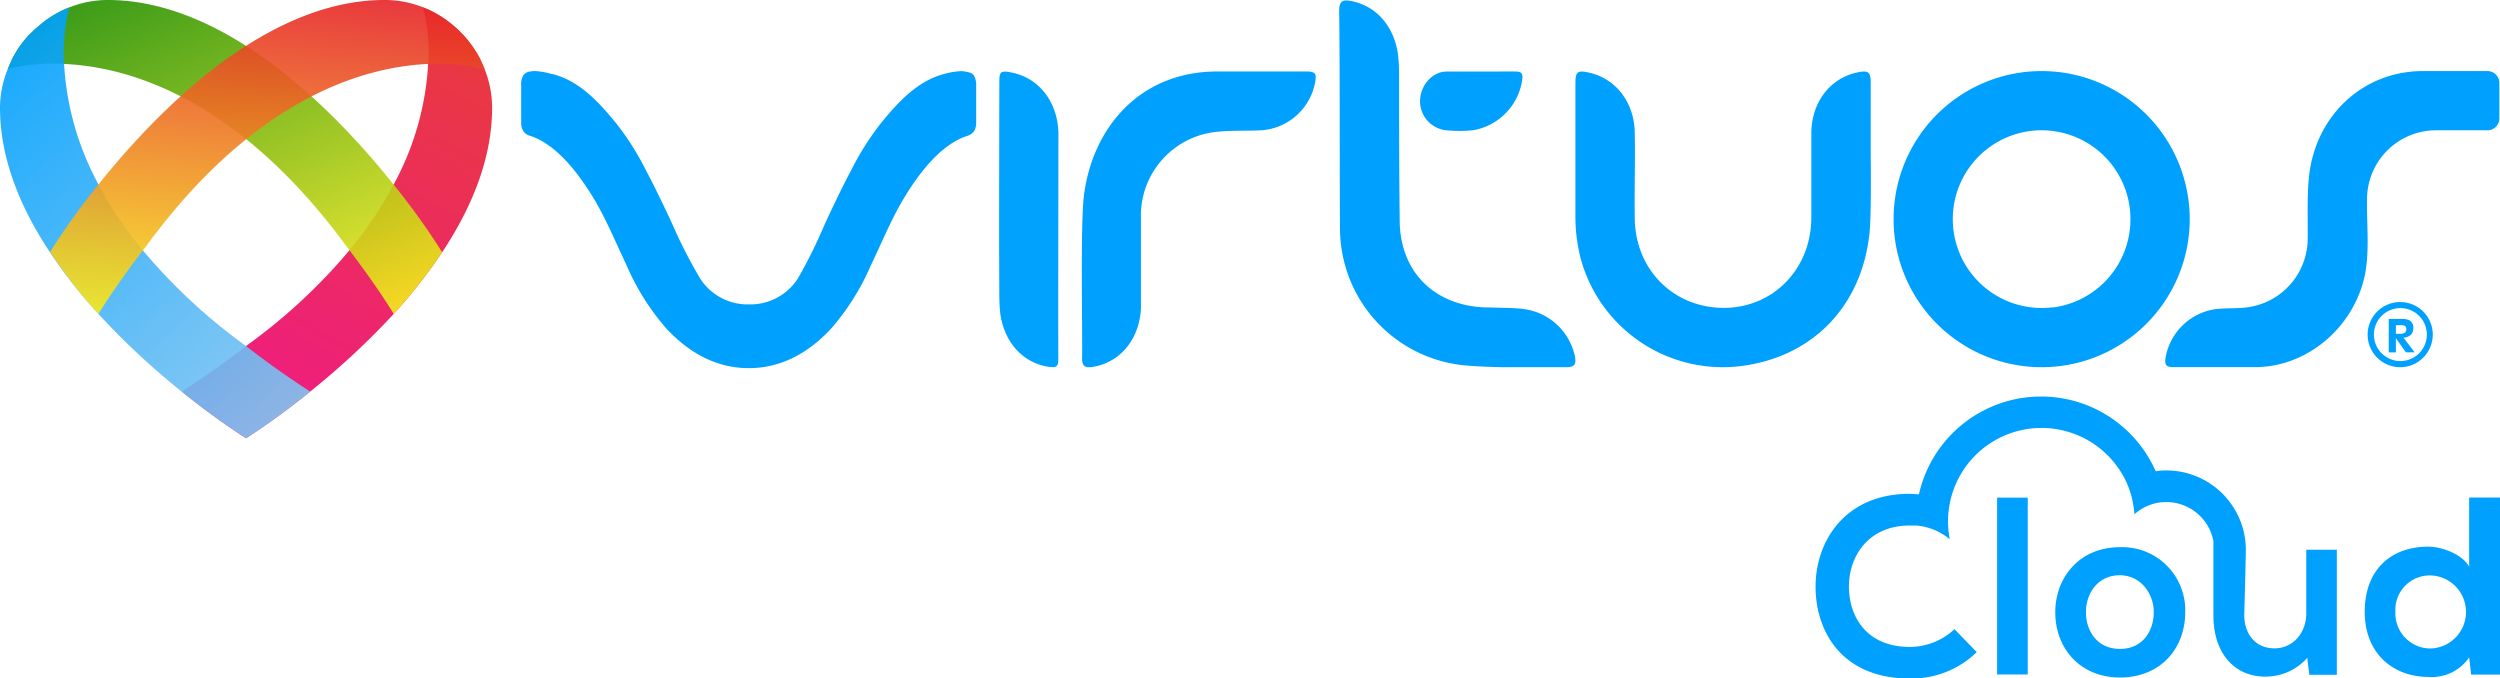 <svg xmlns="http://www.w3.org/2000/svg" xmlns:xlink="http://www.w3.org/1999/xlink" viewBox="0 0 422.11 114.56"><defs><style>.cls-1{fill:url(#linear-gradient);}.cls-2{fill:url(#linear-gradient-2);}.cls-3{fill:url(#linear-gradient-3);}.cls-4{fill:url(#linear-gradient-4);}.cls-5{fill:#00a1fe;}.cls-6{fill:#00a2fe;}</style><linearGradient id="linear-gradient" x1="41.41" y1="73.92" x2="80.58" y2="6.34" gradientUnits="userSpaceOnUse"><stop offset="0" stop-color="#ee0278" stop-opacity="0.9"/><stop offset="1" stop-color="#e72429" stop-opacity="0.9"/></linearGradient><linearGradient id="linear-gradient-2" x1="24.44" y1="-4.25" x2="51.8" y2="59.28" gradientUnits="userSpaceOnUse"><stop offset="0" stop-color="#279200" stop-opacity="0.9"/><stop offset="1" stop-color="#f8ec1d" stop-opacity="0.9"/></linearGradient><linearGradient id="linear-gradient-3" x1="-0.59" y1="10.78" x2="50.74" y2="67.59" gradientUnits="userSpaceOnUse"><stop offset="0" stop-color="#00a1fe" stop-opacity="0.9"/><stop offset="1" stop-color="#83c5f1" stop-opacity="0.9"/></linearGradient><linearGradient id="linear-gradient-4" x1="42.46" y1="55.4" x2="47.85" y2="-1.69" gradientUnits="userSpaceOnUse"><stop offset="0" stop-color="#f8ec1d" stop-opacity="0.9"/><stop offset="1" stop-color="#e72429" stop-opacity="0.9"/></linearGradient></defs><g id="Layer_2" data-name="Layer 2"><g id="Layer_1-2" data-name="Layer 1"><path class="cls-1" d="M81.82,11.66c-.2-.5-.42-1-.67-1.49l0-.06c-.19-.38-.4-.75-.61-1.11l-.09-.14c-.21-.33-.42-.66-.65-1l-.12-.16c-.22-.31-.46-.62-.7-.92l-.12-.15c-.25-.29-.51-.59-.77-.87l-.14-.13c-.26-.28-.54-.55-.82-.81l-.17-.15c-.27-.24-.55-.48-.84-.71l-.26-.2c-.26-.2-.52-.4-.78-.58l-.46-.3c-.21-.14-.41-.27-.62-.39s-.54-.31-.81-.45l-.3-.16c-.48-.24-1-.45-1.47-.65a30.48,30.48,0,0,1,.87,9.55,48,48,0,0,1-5.81,20.34A65.78,65.78,0,0,1,59,42.26,95.26,95.26,0,0,1,41.54,58.42s-4.77,3.81-10.83,7.69A124.6,124.6,0,0,0,41.54,74a125.51,125.51,0,0,0,10.84-7.89A129,129,0,0,0,66.48,53,86.41,86.41,0,0,0,74.65,42.6c4.95-7.45,8.44-15.78,8.44-24.42A17.57,17.57,0,0,0,81.82,11.66Z"/><path class="cls-2" d="M74,41.56a124.23,124.23,0,0,0-7.54-10.4l0,0C56.62,18.83,38.28,0,18.18,0A17.55,17.55,0,0,0,11.7,1.25c-.5.2-1,.41-1.47.65l-.3.16q-.42.21-.81.45c-.21.12-.41.25-.62.39s-.31.19-.46.3-.53.38-.78.58L7,4l-.84.71L6,4.84c-.29.26-.56.53-.83.81L5,5.78c-.27.28-.52.58-.77.87l-.12.15c-.25.3-.48.61-.71.92a.91.91,0,0,0-.11.16c-.23.32-.44.65-.65,1L2.58,9c-.22.36-.42.73-.61,1.11l0,.06c-.24.49-.46,1-.66,1.49a30.75,30.75,0,0,1,9.55-.86c10.78.49,29.2,5.66,47.6,30.74,0,0,.21.26.56.72h0C60.23,43.88,63.38,48,66.48,53A86.41,86.41,0,0,0,74.65,42.6Z"/><path class="cls-3" d="M41.54,58.42A95.5,95.5,0,0,1,24.11,42.26a65.88,65.88,0,0,1-7.48-11.12A48.3,48.3,0,0,1,10.82,10.8a30.65,30.65,0,0,1,.88-9.55c-.5.2-1,.41-1.47.65l-.3.16q-.42.21-.81.45c-.21.12-.41.25-.62.39s-.31.19-.46.3-.53.38-.78.58L7,4l-.84.71L6,4.84c-.29.26-.56.53-.83.81L5,5.78c-.27.28-.52.58-.77.87l-.12.15c-.25.3-.48.61-.71.92a.91.91,0,0,0-.11.16c-.23.32-.44.65-.65,1L2.58,9c-.22.36-.42.73-.61,1.11l0,.06c-.24.49-.46,1-.66,1.49A17.57,17.57,0,0,0,0,18.18c0,8.64,3.49,17,8.44,24.42A86.41,86.41,0,0,0,16.61,53a127.25,127.25,0,0,0,14.1,13.15A124.6,124.6,0,0,0,41.54,74a125.51,125.51,0,0,0,10.84-7.89C46.31,62.23,41.54,58.42,41.54,58.42Z"/><path class="cls-4" d="M81.15,10.17l0-.06c-.19-.38-.4-.75-.61-1.11l-.09-.14c-.21-.33-.42-.66-.65-1l-.12-.16c-.22-.31-.46-.62-.7-.92l-.12-.15c-.25-.29-.51-.59-.77-.87l-.14-.13c-.26-.28-.54-.55-.82-.81l-.17-.15c-.27-.24-.55-.48-.84-.71l-.26-.2c-.26-.2-.52-.4-.78-.58l-.46-.3c-.21-.14-.41-.27-.62-.39s-.54-.31-.81-.45l-.3-.16c-.48-.24-1-.45-1.47-.65A17.55,17.55,0,0,0,64.91,0C44.81,0,26.47,18.83,16.63,31.14v0a121.42,121.42,0,0,0-7.54,10.4l-.64,1A86.41,86.41,0,0,0,16.61,53c3.1-4.92,6.24-9.08,7.49-10.69h0c.35-.46.56-.72.56-.72C43.06,16.46,61.48,11.29,72.26,10.8a30.9,30.9,0,0,1,9.56.86C81.62,11.16,81.4,10.66,81.15,10.17Z"/><g id="Reserved"><path class="cls-5" d="M403.33,53.85h2.17a3,3,0,0,1,1.23.19,1.35,1.35,0,0,1,.74,1.35,1.74,1.74,0,0,1-.29,1,1.81,1.81,0,0,1-1.37.62l1.89,2.48h-1.48l-1.69-2.39V59.5h-1.2Zm1.2,1.07v1.44h.76c.66,0,1-.25,1-.76A.61.61,0,0,0,406,55a1.71,1.71,0,0,0-.69-.1Z"/><path class="cls-5" d="M410.27,56.5h-.51a4.47,4.47,0,1,1-1.31-3.17,4.47,4.47,0,0,1,1.31,3.17h1a5.5,5.5,0,1,0-5.5,5.5,5.51,5.51,0,0,0,5.5-5.5Z"/></g><path id="S" class="cls-5" d="M422,20a2,2,0,0,1-2,2h-8.59a11.65,11.65,0,0,0-11.75,11.54v.25c-.07,4.11.43,8.28-.31,12.38-1.76,9-9.74,15.82-18.59,15.82H367.05c-1.18,0-1.61-.24-1.42-1.51a10,10,0,0,1,8.93-8.34c1.35-.1,2.72-.07,4.07-.17a11.74,11.74,0,0,0,11-11.24c.07-3.68-.14-7.37.24-11C391,19.47,399,12,409.1,12H420a2,2,0,0,1,2,2Z"/><path class="cls-5" d="M344.72,12a25,25,0,1,0,25,25A25,25,0,0,0,344.72,12Zm1.95,39.87A15,15,0,1,1,359.58,39,15,15,0,0,1,346.67,51.91Z"/><path id="U" class="cls-5" d="M266,13.8V36.57a28.54,28.54,0,0,0,.9,7.12,24.88,24.88,0,0,0,26.34,18.2c12.35-1.27,20.85-9.72,22.35-22,.42-2.57.27-13.6.27-13.6V13.86c0-1.87-.61-1.95-2.18-1.65-4.88,1-7.85,5.31-7.85,10.3V36.72c0,8.66-6.4,15.19-14.63,15.26-8.47.08-15.08-6.31-15.18-15.11-.07-4.81.09-9.74,0-14.55-.1-5-3.2-9.22-8.1-10.14-1.5-.29-1.91,0-1.91,1.65"/><path class="cls-5" d="M264.4,62c1.53,0,1.74-.53,1.52-1.8a10.17,10.17,0,0,0-7.87-7.89c-1.69-.29-2-.28-6.62-.4-8.76,0-15.1-5.64-15.1-14.8-.1-8.32-.1-16.64-.1-25A27.58,27.58,0,0,0,236,8.87c-.73-4.39-3.52-7.86-7.89-8.7-1.37-.26-2-.05-2,1.68.12,6.25.08,30.87.14,36.86a23.27,23.27,0,0,0,20.64,22.94c1.88.19,4.28.3,6.7.35Z"/><path class="cls-5" d="M244.25,12.08c-2.39,0-4.4,2.3-4.48,4.85A4.93,4.93,0,0,0,244.18,22a24,24,0,0,0,4.48,0A10.09,10.09,0,0,0,257,13.58c.2-1.21-.1-1.51-1.23-1.51Z"/><path id="R" class="cls-5" d="M220.84,12.07c1.51.06,1.36.72,1.24,1.68A9.94,9.94,0,0,1,213,22c-2.38.12-4.79,0-7.15.22a14.23,14.23,0,0,0-13.21,14.68V52.06c-.22,4.89-3.19,9-8,9.87-1.37.22-2,0-1.93-1.59.08-4.22-.3-22.31.29-27.2,1.42-11.59,9.47-21.07,22.51-21.07Z"/><path id="I" class="cls-6" d="M178.69,60.69c0,1.16-.3,1.4-1.44,1.28-4.65-.63-7.66-4.26-8.35-8.9-.1-.9-.16-1.8-.17-2.71-.08-12.16,0-24.39,0-36.65,0-1.5.24-1.82,1.76-1.53,5,.84,8.09,5.12,8.22,10.22C178.73,28.68,178.64,54.21,178.69,60.69Z"/><path class="cls-5" d="M164.53,12.92h0a1.42,1.42,0,0,0-.49-.54,4.75,4.75,0,0,0-1.87-.36h0a12,12,0,0,0-2.6.43h0c-4.41,1.09-7.68,4.46-10.79,8.3h0l0,0a46.32,46.32,0,0,0-5,7.87c-1.67,3.13-3.27,6.52-4.57,9.33a81.35,81.35,0,0,1-4.58,9.21l-.09.12a9.54,9.54,0,0,1-8,4.12h-.16a9.53,9.53,0,0,1-8-4.13l-.08-.11A81.43,81.43,0,0,1,113.59,38c-1.3-2.81-2.9-6.2-4.57-9.33a45.71,45.71,0,0,0-5-7.87v0h0c-3.12-3.85-6.39-7.23-10.81-8.31h0l-.1,0A11.83,11.83,0,0,0,90.34,12a4.87,4.87,0,0,0-1,.1h0a1.58,1.58,0,0,0-1.08.79A3.3,3.3,0,0,0,88,14.48v6.24a2.59,2.59,0,0,0,.36,1.41,1.85,1.85,0,0,0,1,.76h0c4.28,1.29,7.88,5.84,10.31,9.69l.1.15c2.45,3.9,4.08,8,6.06,12.14a40.54,40.54,0,0,0,6.78,10.71h0c4,4.24,8.61,6.58,13.82,6.58h0c5.21,0,9.83-2.34,13.81-6.58h0A40.38,40.38,0,0,0,147,44.88c2-4.13,3.61-8.24,6.07-12.14l.08-.14c2.43-3.85,6-8.41,10.32-9.7a2.2,2.2,0,0,0,1-.77,2.68,2.68,0,0,0,.35-1.41V14.48A3.3,3.3,0,0,0,164.53,12.92Z"/><rect class="cls-5" x="337.2" y="84.02" width="5.17" height="29.86"/><path class="cls-5" d="M357.92,92.39c-6.71,0-10.9,5-10.9,11s4.11,11,10.94,11,11-4.91,11-11A10.64,10.64,0,0,0,357.92,92.39Zm0,17.17c-3.8,0-5.72-3-5.72-6.19s2-6.24,5.72-6.24c3.51,0,5.73,3.08,5.73,6.24S361.76,109.56,358,109.56Z"/><path class="cls-5" d="M389.4,103.58c0,3.21-2.18,5.89-5.38,5.89s-5.09-2.43-5.09-5.63c0,0,.27-10.1.27-11a13.43,13.43,0,0,0-13.41-13.41,12.19,12.19,0,0,0-1.82.13c-.1-.22-.19-.44-.3-.65A21.14,21.14,0,0,0,324,83.46c-.53,0-1.06-.08-1.6-.08-10.81,0-15.89,7.94-15.85,15.76s4.74,15.42,15.85,15.42a15.75,15.75,0,0,0,11.36-4.45L330,106.23a11.05,11.05,0,0,1-7.52,3c-7.39,0-10.26-5.17-10.3-10.12s3.08-10.38,10.3-10.38c.37,0,.74,0,1.1,0a10.22,10.22,0,0,1,5.63,2.32,15.12,15.12,0,0,1-.3-3,15.79,15.79,0,0,1,29.73-7.42c.11.21.22.42.32.63A15.46,15.46,0,0,1,360.3,86q.06.42.09.84l.21-.19a8,8,0,0,1,4.91-1.88h.28a8.09,8.09,0,0,1,7.93,6.6v12.53c0,6.54,3.68,10.34,8.71,10.34a9.42,9.42,0,0,0,7.14-3.16l.34,2.86h4.65V92.82H389.4Z"/><path class="cls-5" d="M416.9,84V95.68c-1.23-2.18-4.7-3.38-6.92-3.38-6.14,0-10.71,3.76-10.71,11,0,6.92,4.65,11,10.84,11A7.63,7.63,0,0,0,416.9,111l.34,2.9h4.87V84Zm-6.45,25.49a5.92,5.92,0,0,1-6-6.19,5.81,5.81,0,0,1,6-6.14,6.17,6.17,0,0,1,0,12.33Z"/></g></g></svg>